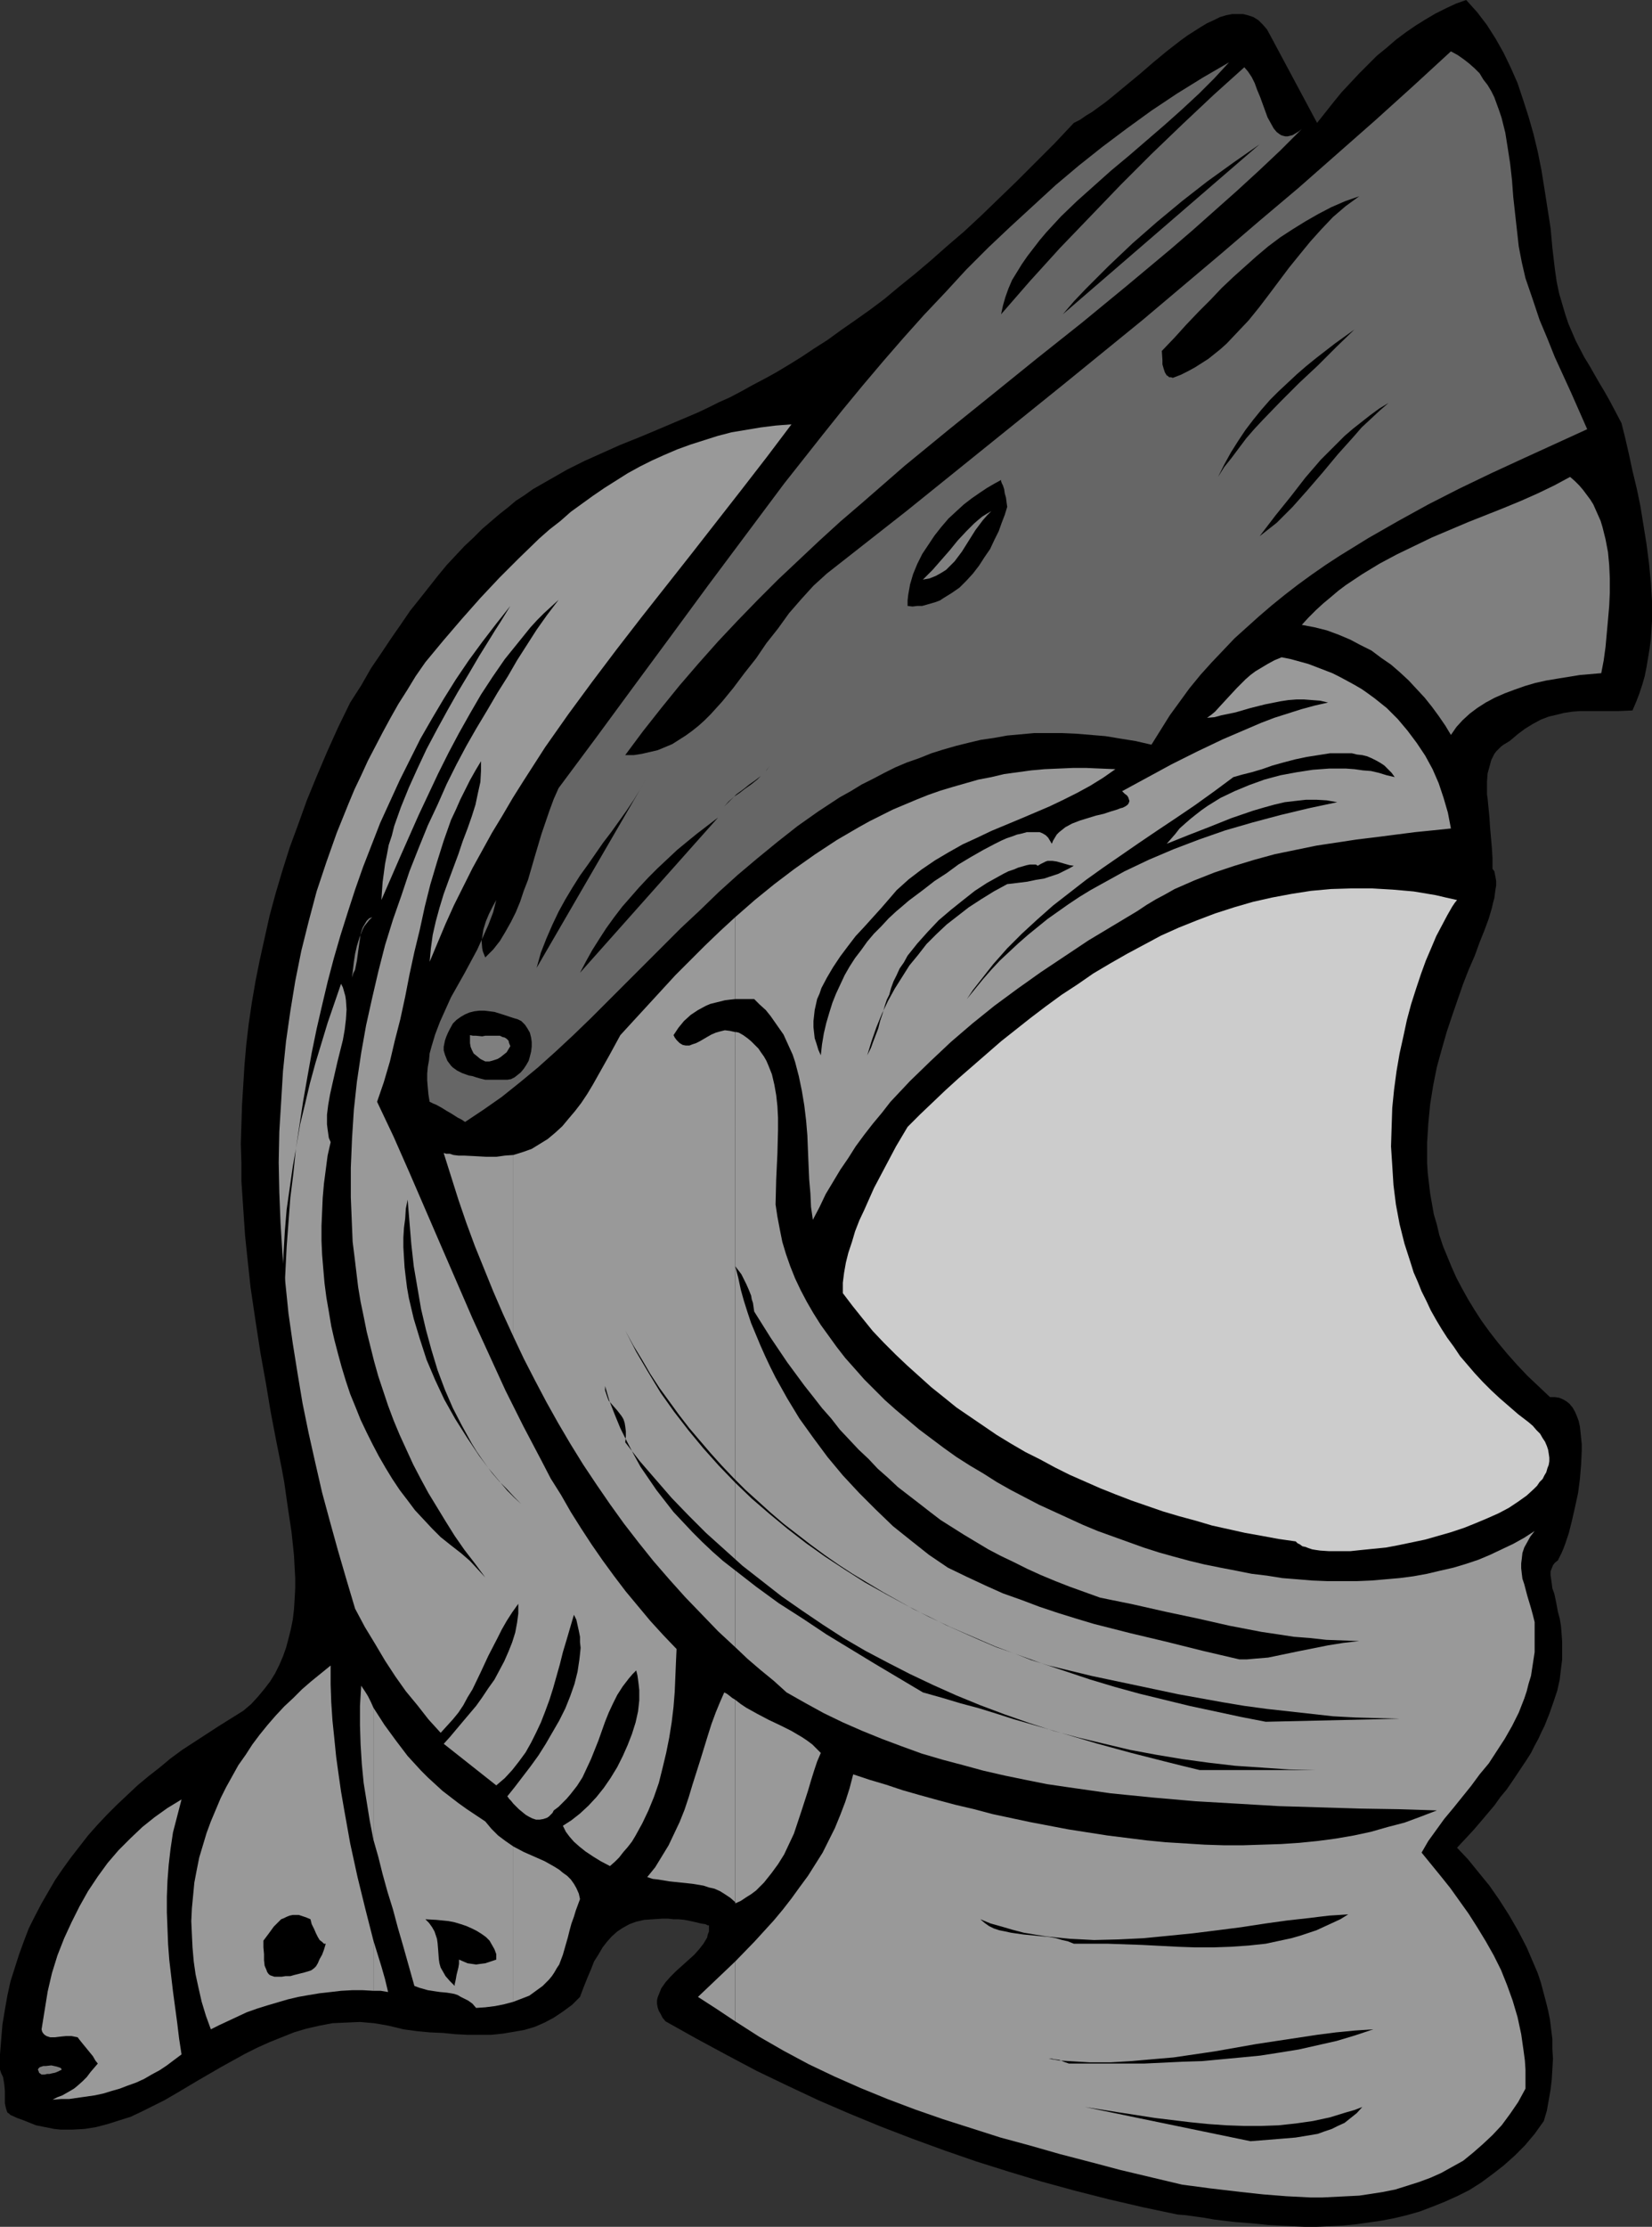 <?xml version="1.0" encoding="UTF-8" standalone="no"?>
<svg
   version="1.0"
   width="115.557mm"
   height="155.711mm"
   id="svg45"
   sodipodi:docname="Helmet 74.wmf"
   xmlns:inkscape="http://www.inkscape.org/namespaces/inkscape"
   xmlns:sodipodi="http://sodipodi.sourceforge.net/DTD/sodipodi-0.dtd"
   xmlns="http://www.w3.org/2000/svg"
   xmlns:svg="http://www.w3.org/2000/svg">
  <rect width="100%" height="100%" fill="#333333" stroke="none"/>
  <sodipodi:namedview
     id="namedview45"
     pagecolor="#ffffff"
     bordercolor="#000000"
     borderopacity="0.25"
     inkscape:showpageshadow="2"
     inkscape:pageopacity="0.0"
     inkscape:pagecheckerboard="0"
     inkscape:deskcolor="#d1d1d1"
     inkscape:document-units="mm" />
  <defs
     id="defs1">
    <pattern
       id="WMFhbasepattern"
       patternUnits="userSpaceOnUse"
       width="6"
       height="6"
       x="0"
       y="0" />
  </defs>
  <path
     style="fill:#000000;fill-opacity:1;fill-rule:evenodd;stroke:none"
     d="m 311.364,585.283 2.101,0.162 2.262,0.323 2.424,0.323 2.747,0.485 2.585,0.323 2.747,0.323 5.978,0.485 3.07,0.323 3.07,0.162 6.463,0.323 h 3.393 l 3.393,-0.162 3.393,-0.162 3.393,-0.323 3.393,-0.485 3.393,-0.485 3.393,-0.646 3.393,-0.808 3.393,-0.97 3.393,-1.293 3.232,-1.293 3.232,-1.454 3.232,-1.616 3.07,-1.939 3.07,-2.262 2.908,-2.262 2.908,-2.585 2.747,-2.747 2.585,-3.07 2.424,-3.393 0.808,-2.747 0.485,-2.747 0.485,-2.747 0.323,-2.747 0.162,-2.747 0.162,-2.747 -0.162,-2.585 v -2.585 l -0.323,-2.585 -0.323,-2.585 -0.485,-2.424 -0.646,-2.585 -0.646,-2.424 -0.646,-2.424 -0.808,-2.424 -0.969,-2.262 -1.939,-4.525 -2.262,-4.363 -2.424,-4.201 -2.585,-4.04 -2.585,-3.717 -2.908,-3.555 -2.747,-3.393 -2.908,-3.07 2.262,-2.424 2.101,-2.262 1.939,-2.262 1.777,-2.101 1.777,-2.101 1.616,-2.262 1.616,-1.939 1.454,-2.101 1.293,-1.939 1.293,-1.939 1.293,-1.939 1.131,-1.778 0.969,-1.939 0.969,-1.778 0.808,-1.778 0.808,-1.616 1.293,-3.232 1.131,-3.232 0.969,-2.909 0.646,-2.909 0.323,-2.747 0.323,-2.585 v -2.424 -2.262 l -0.162,-2.262 -0.162,-1.939 -0.323,-1.939 -0.485,-1.778 -0.323,-1.778 -0.323,-1.616 -0.323,-1.454 -0.485,-1.293 -0.162,-1.293 -0.162,-1.131 -0.162,-1.131 v -0.97 l 0.323,-0.808 0.323,-0.808 0.485,-0.646 0.808,-0.646 0.485,-0.97 0.485,-0.97 0.485,-1.131 0.485,-1.293 0.485,-1.454 0.485,-1.454 0.808,-3.232 0.808,-3.555 0.808,-3.717 0.485,-3.717 0.323,-3.878 0.162,-3.555 v -1.778 l -0.162,-1.616 -0.162,-1.616 -0.162,-1.454 -0.323,-1.454 -0.485,-1.293 -0.485,-1.131 -0.646,-1.131 -0.808,-0.97 -0.808,-0.646 -0.808,-0.485 -1.131,-0.485 -1.131,-0.162 h -1.293 l -3.07,-2.909 -2.908,-2.747 -2.747,-2.909 -2.585,-2.909 -2.424,-2.909 -2.262,-2.909 -2.101,-2.909 -1.777,-2.747 -1.777,-2.909 -1.616,-2.909 -1.454,-2.747 -1.293,-2.909 -1.131,-2.747 -1.131,-2.747 -0.969,-2.909 -0.646,-2.747 -0.808,-2.747 -0.485,-2.747 -0.485,-2.747 -0.323,-2.747 -0.323,-2.747 -0.162,-2.585 v -2.747 -2.585 l 0.162,-2.585 0.162,-2.585 0.485,-5.009 0.808,-5.009 0.969,-4.848 1.293,-4.686 1.293,-4.525 1.454,-4.363 1.454,-4.201 1.454,-4.201 1.454,-3.717 1.616,-3.717 1.293,-3.555 1.293,-3.232 1.131,-3.07 0.808,-2.747 0.323,-1.454 0.323,-1.131 0.162,-1.293 0.162,-1.131 0.162,-0.97 v -1.131 l -0.162,-0.97 -0.162,-0.808 -0.162,-0.808 -0.485,-0.646 v -2.747 l -0.162,-2.747 -0.485,-5.494 -0.162,-2.585 -0.485,-5.009 -0.162,-1.131 v -3.393 l 0.162,-2.101 0.485,-1.778 0.485,-1.778 0.808,-1.616 0.485,-0.646 0.646,-0.646 0.646,-0.646 0.646,-0.485 0.808,-0.485 0.808,-0.485 2.101,-1.778 1.939,-1.454 2.101,-1.293 2.101,-1.131 2.101,-0.808 2.101,-0.485 1.939,-0.485 2.101,-0.323 2.101,-0.162 h 2.101 8.079 l 3.716,-0.162 0.969,-2.262 0.808,-2.101 0.808,-2.424 0.646,-2.262 0.485,-2.424 0.808,-4.848 0.323,-2.424 0.162,-2.424 0.162,-2.585 v -5.009 l -0.323,-5.171 -0.485,-5.009 -0.646,-5.009 -0.808,-5.009 -0.808,-5.009 -0.969,-4.686 -1.131,-4.686 -0.969,-4.525 -0.969,-4.201 -0.969,-3.878 -1.616,-3.07 -1.454,-2.747 -1.454,-2.585 -1.454,-2.424 -1.293,-2.262 -1.293,-2.262 -1.293,-2.101 -2.262,-4.363 -0.969,-2.262 -0.969,-2.262 -0.808,-2.424 -0.808,-2.747 -0.808,-2.747 -0.646,-3.07 -0.485,-3.393 -0.646,-5.494 -0.485,-5.333 -0.808,-5.171 -0.808,-5.171 -0.808,-5.009 -0.969,-4.848 -1.131,-4.686 -1.293,-4.525 -1.454,-4.525 -1.454,-4.363 -1.777,-4.04 L 397.486,13.897 395.385,10.18 393.123,6.625 390.538,3.232 387.629,0 l -2.747,0.97 -2.747,1.293 -2.585,1.293 -2.747,1.616 -2.585,1.616 -2.585,1.778 -2.585,1.939 -2.424,2.101 -2.585,2.101 -2.262,2.262 -2.424,2.424 -2.262,2.424 -2.424,2.585 -2.101,2.585 -4.363,5.494 -12.28,-22.946 -0.969,-1.778 -1.131,-1.293 -1.131,-1.131 -1.293,-0.808 -1.454,-0.485 -1.293,-0.323 h -1.454 -1.454 l -1.616,0.323 -1.616,0.485 -1.616,0.808 -1.777,0.808 -1.616,0.97 -1.777,1.131 -1.777,1.131 -1.777,1.293 -3.555,2.747 -3.716,3.07 -3.555,3.07 -3.716,3.07 -3.716,3.07 -1.616,1.293 -1.777,1.293 -1.777,1.293 -1.616,0.97 -1.616,1.131 -1.616,0.808 -5.171,5.494 -5.009,5.009 -5.009,5.009 -4.686,4.525 -4.686,4.525 -4.524,4.201 -4.524,3.878 -4.201,3.717 -4.201,3.555 -4.201,3.393 -3.878,3.232 -3.878,2.909 -3.878,2.747 -3.716,2.585 -3.555,2.585 -3.555,2.262 -3.393,2.262 -3.393,2.101 -3.232,1.939 -3.232,1.777 -3.07,1.616 -2.908,1.616 -3.07,1.616 -2.908,1.293 -2.908,1.454 -2.747,1.293 -5.332,2.262 -5.332,2.262 -5.009,2.101 -4.847,1.939 -4.686,2.101 -4.686,2.101 -4.524,2.262 -4.524,2.585 -4.524,2.585 -2.262,1.616 -2.262,1.454 -2.101,1.778 -2.262,1.778 -2.262,1.939 -2.262,1.939 -2.262,2.262 -2.424,2.262 -2.262,2.424 -2.424,2.585 -2.262,2.747 -2.424,3.07 -2.424,3.07 -2.585,3.232 -2.424,3.555 -2.585,3.717 -2.585,3.878 -2.747,4.04 -2.585,4.525 -2.908,4.525 -3.232,6.625 -2.908,6.464 -2.747,6.464 -2.585,6.302 -2.262,6.302 -2.262,6.14 -1.939,6.14 -1.777,5.979 -1.616,5.979 -1.293,5.817 -1.293,5.817 -1.131,5.656 -0.969,5.656 -0.808,5.494 -0.646,5.494 -0.485,5.494 -0.323,5.332 -0.323,5.171 -0.162,5.171 -0.162,5.171 0.162,5.009 v 4.848 l 0.323,4.848 0.323,4.848 0.323,4.686 0.485,4.686 0.485,4.525 0.485,4.525 0.646,4.363 0.646,4.363 1.293,8.403 1.454,8.08 1.293,7.756 1.454,7.595 1.454,7.272 0.646,3.555 0.485,3.393 0.485,3.393 0.485,3.232 0.485,3.232 0.323,3.07 0.323,3.07 0.162,3.07 0.162,2.909 v 2.747 l -0.162,2.909 -0.162,2.585 -0.323,2.747 -0.485,2.424 -0.646,2.585 -0.646,2.424 -0.808,2.262 -0.969,2.262 -1.131,2.262 -1.293,2.101 -1.616,2.101 -1.616,1.939 -1.777,1.939 -2.101,1.778 -6.463,4.04 -6.463,4.201 -3.232,2.101 -3.07,2.262 -2.908,2.424 -2.908,2.262 -2.908,2.424 -2.747,2.585 -2.747,2.585 -2.585,2.585 -2.585,2.747 -2.424,2.747 -2.262,2.909 -2.262,2.909 -2.101,2.909 -2.101,3.07 -1.777,3.07 -1.777,3.07 -1.777,3.393 -1.616,3.232 -1.293,3.393 -1.293,3.555 -1.131,3.555 -1.131,3.555 -0.808,3.717 L 1.293,531.15 0.646,535.028 0.323,538.906 0,542.946 v 4.04 l 0.323,0.97 0.485,0.97 0.323,1.939 0.162,1.778 v 3.232 l 0.162,0.808 0.162,0.646 0.162,0.485 0.162,0.485 0.485,0.323 0.323,0.323 1.777,0.808 1.777,0.646 1.616,0.646 1.616,0.646 1.616,0.323 1.616,0.323 1.616,0.323 1.616,0.162 h 3.232 l 3.07,-0.162 3.07,-0.485 3.07,-0.808 3.07,-0.97 3.07,-0.97 3.07,-1.454 2.908,-1.454 2.908,-1.454 3.07,-1.778 5.978,-3.555 6.14,-3.555 6.14,-3.393 3.232,-1.616 3.232,-1.454 3.232,-1.293 3.232,-1.293 3.232,-0.97 3.555,-0.808 3.393,-0.646 3.555,-0.162 3.716,-0.162 1.777,0.162 1.939,0.162 1.939,0.323 1.777,0.323 2.101,0.485 1.939,0.485 3.555,0.485 3.393,0.323 3.555,0.162 3.232,0.323 3.232,0.162 h 3.232 3.07 l 3.07,-0.323 2.908,-0.485 2.747,-0.485 2.747,-0.808 2.585,-1.131 2.424,-1.293 2.424,-1.616 2.424,-1.778 1.131,-1.131 0.969,-0.97 0.969,-2.585 0.969,-2.424 0.969,-2.262 0.808,-2.101 1.131,-1.778 1.131,-1.939 1.131,-1.454 1.293,-1.454 1.454,-1.293 1.454,-0.97 1.777,-0.97 1.777,-0.646 2.101,-0.485 2.424,-0.162 2.424,-0.162 h 1.454 l 1.454,0.162 h 1.293 l 1.616,0.162 1.616,0.323 1.454,0.323 1.293,0.323 1.131,0.162 0.323,0.162 0.323,0.162 h 0.323 v 0 0.808 0.808 l -0.323,0.808 -0.162,0.808 -0.485,0.808 -0.485,0.808 -1.131,1.454 -1.293,1.454 -3.232,2.909 -1.616,1.454 -1.454,1.454 -1.293,1.454 -1.131,1.616 -0.323,0.808 -0.323,0.808 -0.323,0.808 -0.162,0.808 v 0.808 l 0.162,0.97 0.323,0.97 0.485,0.808 0.485,0.97 0.808,0.97 8.079,4.525 8.079,4.363 7.917,4.201 8.079,3.878 8.241,3.878 8.241,3.555 8.241,3.393 8.402,3.232 8.402,3.07 8.402,2.909 8.725,2.747 8.564,2.585 8.887,2.424 8.887,2.262 9.048,2.101 z"
     id="path1" />
  <path
     style="fill:#7f7f7f;fill-opacity:1;fill-rule:evenodd;stroke:none"
     d="m 10.987,548.279 h 0.808 l 0.646,-0.162 h 0.646 l 0.646,-0.162 0.808,-0.162 0.808,-0.323 0.969,-0.485 -0.162,-0.323 -0.162,-0.162 -0.485,-0.162 -0.485,-0.162 -1.454,-0.323 -1.454,0.162 h -0.646 l -0.485,0.162 -0.485,0.162 -0.323,0.323 -0.162,0.323 0.162,0.323 0.162,0.485 z"
     id="path2" />
  <path
     style="fill:#999999;fill-opacity:1;fill-rule:evenodd;stroke:none"
     d="m 161.256,493.176 1.293,-1.131 1.131,-1.131 1.131,-1.454 1.131,-1.293 1.131,-1.454 0.969,-1.616 1.777,-3.232 1.616,-3.393 1.454,-3.555 1.293,-3.717 0.969,-3.878 0.969,-4.04 0.808,-4.04 0.646,-4.04 0.485,-4.04 0.323,-4.04 0.162,-3.878 0.162,-3.878 0.162,-3.555 -3.555,-3.717 -3.393,-3.717 -3.232,-3.878 -3.232,-3.878 -3.07,-4.04 -3.07,-4.201 -2.908,-4.201 -2.747,-4.201 -2.747,-4.363 -2.585,-4.525 -2.747,-4.363 -2.424,-4.686 -4.847,-9.211 -4.686,-9.372 -4.363,-9.534 -4.363,-9.534 -8.402,-19.391 -8.241,-19.068 -4.201,-9.534 -4.363,-9.211 1.777,-5.171 1.616,-5.494 1.293,-5.494 1.454,-5.656 1.293,-5.979 1.131,-5.817 1.293,-5.979 1.454,-5.979 1.293,-5.979 1.454,-5.817 1.777,-5.979 1.777,-5.656 1.939,-5.494 1.293,-2.747 1.131,-2.585 1.293,-2.585 1.293,-2.585 1.454,-2.585 1.454,-2.424 v 1.293 1.293 l -0.162,2.909 -0.646,2.909 -0.646,3.07 -0.969,3.07 -1.131,3.232 -1.293,3.393 -1.131,3.393 -2.585,6.948 -1.293,3.555 -1.131,3.717 -0.969,3.555 -0.808,3.555 -0.485,3.555 -0.323,3.555 2.101,-5.009 2.101,-5.009 2.262,-5.009 2.424,-4.848 2.424,-4.848 2.585,-4.686 2.585,-4.686 2.747,-4.525 2.747,-4.686 2.747,-4.363 5.817,-9.049 6.14,-8.726 6.302,-8.564 6.463,-8.564 6.625,-8.564 13.25,-16.805 13.25,-16.967 6.625,-8.564 6.463,-8.564 -4.201,0.323 -3.878,0.485 -3.878,0.646 -3.878,0.646 -3.716,0.97 -3.555,1.131 -3.555,1.131 -3.555,1.293 -3.393,1.454 -3.232,1.454 -3.232,1.616 -3.232,1.778 -3.07,1.939 -3.07,1.939 -3.07,2.101 -2.908,2.101 -2.908,2.101 -2.747,2.424 -2.908,2.262 -2.747,2.424 -5.332,5.171 -5.171,5.171 -5.009,5.332 -5.009,5.656 -4.847,5.656 -4.686,5.656 -2.585,3.717 -2.262,3.717 -2.262,3.555 -2.101,3.717 -2.101,3.878 -1.939,3.717 -1.939,3.717 -1.777,3.878 -1.777,3.717 -1.616,3.878 -3.07,7.595 -2.747,7.756 -2.585,7.756 -2.101,7.918 -1.939,7.756 -1.616,8.08 -1.293,7.918 -1.131,7.918 -0.808,7.918 -0.485,8.08 -0.485,7.918 -0.162,8.08 0.162,7.918 0.323,8.08 0.485,7.918 0.808,8.08 0.808,7.918 1.131,7.918 1.293,8.08 1.293,7.756 1.616,7.918 1.777,7.918 1.777,7.756 2.101,7.756 2.101,7.595 2.262,7.756 2.262,7.595 2.585,4.848 2.747,4.525 2.585,4.363 2.747,4.201 2.747,3.878 3.07,3.717 2.908,3.717 3.232,3.555 1.616,-1.778 1.616,-1.778 1.454,-1.778 1.293,-1.939 1.131,-2.101 1.293,-2.101 2.101,-4.363 2.101,-4.525 2.424,-4.686 1.131,-2.262 1.293,-2.262 1.454,-2.262 1.616,-2.262 v 2.585 l -0.323,2.424 -0.485,2.585 -0.808,2.585 -0.969,2.424 -1.131,2.585 -1.293,2.424 -1.293,2.424 -1.616,2.262 -1.616,2.424 -1.616,2.262 -1.777,2.101 -1.777,2.101 -3.393,4.04 -1.616,1.778 13.896,10.988 2.262,-1.939 1.939,-2.101 1.777,-2.262 1.777,-2.424 1.454,-2.585 1.293,-2.585 1.293,-2.747 1.131,-2.909 1.131,-3.07 0.969,-3.07 1.777,-6.302 0.808,-3.232 0.969,-3.232 1.939,-6.625 0.646,1.293 0.323,1.454 0.323,1.454 0.323,1.616 v 1.454 l 0.162,1.454 -0.162,1.616 -0.162,1.454 -0.485,3.232 -0.808,3.232 -1.131,3.232 -1.293,3.232 -1.616,3.232 -1.777,3.07 -1.777,3.07 -1.939,3.07 -2.101,2.909 -2.101,2.747 -2.101,2.747 -1.939,2.424 0.162,0.162 0.323,0.485 0.485,0.485 0.646,0.808 0.646,0.646 0.808,0.808 1.777,1.454 0.808,0.485 0.969,0.485 0.969,0.323 h 0.969 l 0.969,-0.162 0.969,-0.323 0.485,-0.323 0.969,-0.97 0.323,-0.646 1.293,-0.97 1.131,-1.131 0.969,-0.97 0.969,-1.131 1.777,-2.262 1.454,-2.262 1.131,-2.424 1.131,-2.424 1.939,-4.848 1.777,-5.009 0.969,-2.424 1.131,-2.424 1.131,-2.262 1.454,-2.262 1.616,-2.101 0.969,-1.131 0.969,-0.97 0.323,1.293 0.162,1.131 0.162,1.293 0.162,1.454 v 1.293 1.454 l -0.323,2.909 -0.646,2.909 -0.969,3.07 -1.131,2.909 -1.293,2.909 -1.454,2.909 -1.777,2.909 -1.777,2.585 -1.939,2.424 -2.101,2.262 -2.262,2.101 -2.262,1.778 -2.262,1.454 0.808,1.616 0.969,1.293 1.131,1.293 1.454,1.293 1.616,1.293 1.939,1.293 2.101,1.293 z"
     id="path3" />
  <path
     style="fill:#7f7f7f;fill-opacity:1;fill-rule:evenodd;stroke:none"
     d="m 383.59,194.233 1.454,-2.101 1.616,-1.778 1.939,-1.778 1.939,-1.454 2.262,-1.454 2.424,-1.293 2.585,-1.131 2.585,-0.97 2.747,-0.97 2.747,-0.808 2.908,-0.646 2.908,-0.485 5.978,-0.97 5.655,-0.485 0.646,-3.393 0.485,-3.555 0.323,-3.555 0.323,-3.555 0.323,-3.717 0.162,-3.555 v -3.717 l -0.162,-3.555 -0.323,-3.393 -0.646,-3.393 -0.808,-3.232 -0.485,-1.616 -0.646,-1.454 -0.646,-1.454 -0.646,-1.454 -0.808,-1.293 -0.969,-1.293 -0.969,-1.293 -0.969,-1.131 -1.131,-1.131 -1.293,-1.131 -4.201,2.262 -4.363,2.101 -4.363,1.939 -4.686,1.939 -9.372,3.717 -9.533,4.04 -4.686,2.262 -4.686,2.262 -4.524,2.424 -4.524,2.747 -4.363,2.909 -1.939,1.454 -2.101,1.778 -1.939,1.616 -1.939,1.778 -1.939,1.939 -1.777,1.939 3.393,0.646 3.232,0.808 3.07,1.131 3.07,1.293 2.747,1.454 2.908,1.454 2.585,1.939 2.585,1.778 2.424,2.101 2.262,2.101 2.101,2.262 2.101,2.262 1.939,2.424 1.777,2.424 1.777,2.585 z"
     id="path4" />
  <path
     style="fill:#666666;fill-opacity:1;fill-rule:evenodd;stroke:none"
     d="m 122.962,296.52 4.847,-3.232 4.847,-3.393 4.847,-3.878 4.686,-3.878 4.686,-4.201 4.686,-4.363 4.686,-4.525 4.686,-4.686 4.686,-4.686 4.847,-4.848 9.533,-9.534 5.009,-4.686 5.009,-4.848 5.009,-4.525 5.171,-4.363 5.332,-4.363 5.332,-4.201 5.494,-3.878 5.655,-3.717 2.908,-1.616 2.908,-1.778 2.908,-1.454 3.07,-1.616 2.908,-1.454 3.07,-1.293 3.232,-1.131 3.232,-1.293 3.07,-0.97 3.393,-0.97 3.232,-0.808 3.393,-0.808 3.393,-0.485 3.555,-0.646 3.555,-0.323 3.555,-0.323 h 3.716 3.716 l 3.716,0.162 3.878,0.323 3.878,0.323 3.878,0.646 4.039,0.646 4.201,0.97 2.424,-3.878 2.424,-3.878 2.585,-3.555 2.585,-3.555 2.908,-3.555 2.908,-3.232 3.07,-3.232 3.07,-3.232 3.232,-2.909 3.232,-2.909 3.393,-2.909 3.393,-2.747 3.555,-2.747 3.555,-2.585 3.716,-2.585 3.716,-2.424 7.594,-4.686 7.917,-4.525 7.917,-4.363 8.241,-4.201 8.402,-4.04 8.402,-3.878 16.966,-7.756 -4.201,-9.534 -4.363,-9.534 -1.939,-4.848 -2.101,-5.009 -1.777,-5.333 -1.939,-5.656 -0.969,-4.201 -0.808,-4.201 -0.485,-4.363 -0.485,-4.363 -0.485,-4.363 -0.323,-4.363 -0.485,-4.363 -0.646,-4.201 -0.646,-4.04 -0.969,-3.878 -0.646,-1.939 -0.646,-1.778 -0.646,-1.778 -0.808,-1.616 -0.969,-1.616 -1.131,-1.454 -0.969,-1.616 -1.293,-1.293 -1.454,-1.293 -1.454,-1.131 -1.616,-1.131 -1.777,-0.97 -10.018,9.211 -10.018,9.049 -20.197,17.775 -10.341,8.726 -10.18,8.726 -20.682,17.452 -20.844,16.967 -20.844,16.805 -20.844,16.805 -21.005,16.482 -1.777,1.616 -1.777,1.616 -3.232,3.555 -3.232,3.717 -2.908,4.04 -3.07,3.878 -2.747,4.04 -3.07,3.878 -2.908,3.878 -2.908,3.555 -3.07,3.393 -1.616,1.616 -1.616,1.454 -1.616,1.293 -1.777,1.293 -1.777,1.131 -1.777,1.131 -1.939,0.808 -1.939,0.808 -2.101,0.485 -2.101,0.485 -2.101,0.323 h -2.262 l 4.686,-6.302 4.847,-6.14 4.847,-5.979 5.009,-5.817 5.171,-5.817 5.171,-5.494 5.332,-5.494 5.332,-5.333 5.494,-5.171 5.494,-5.171 5.494,-5.009 5.655,-4.848 11.311,-9.857 11.634,-9.534 11.634,-9.372 11.795,-9.534 11.795,-9.372 11.795,-9.695 11.795,-9.857 5.817,-5.009 5.817,-5.171 5.817,-5.171 5.817,-5.333 5.655,-5.333 5.655,-5.656 -0.808,0.646 -0.808,0.485 -0.808,0.485 -0.646,0.162 -0.646,0.162 h -0.646 l -0.646,-0.162 -0.485,-0.162 -0.485,-0.323 -0.646,-0.485 -0.808,-0.97 -0.808,-1.454 -0.808,-1.454 -0.646,-1.778 -0.646,-1.778 -0.646,-1.778 -0.808,-1.939 -0.646,-1.778 -0.808,-1.616 -0.969,-1.454 -0.969,-1.131 -8.079,7.272 -8.241,7.756 -8.241,7.918 -8.079,8.08 -8.079,8.403 -8.079,8.403 -7.917,8.726 -7.594,8.726 0.485,-2.262 0.646,-2.262 0.808,-2.262 0.969,-2.262 1.293,-2.101 1.293,-2.101 1.454,-2.101 1.616,-2.101 1.616,-2.101 1.777,-2.101 1.939,-2.101 1.939,-2.101 4.201,-4.04 4.524,-4.04 4.524,-4.04 4.847,-4.04 9.372,-8.08 4.524,-4.04 4.524,-4.201 4.039,-4.04 1.939,-2.101 1.939,-2.101 -6.948,4.04 -6.786,4.201 -6.786,4.525 -6.463,4.686 -6.463,4.848 -6.302,5.009 -6.14,5.171 -5.978,5.494 -5.978,5.494 -5.817,5.494 -5.817,5.817 -5.494,5.979 -5.655,5.979 -5.494,6.14 -5.332,6.14 -5.332,6.302 -5.332,6.464 -5.171,6.464 -10.341,13.089 -10.018,13.412 -10.018,13.412 -9.856,13.412 -10.018,13.574 -9.856,13.412 -9.856,13.25 -1.293,2.909 -1.131,3.07 -2.101,6.14 -1.777,5.979 -1.777,6.14 -1.131,2.909 -0.969,2.909 -1.131,2.747 -1.293,2.585 -1.454,2.585 -1.454,2.424 -1.777,2.262 -2.101,2.101 -0.323,-0.808 -0.323,-0.808 -0.162,-0.808 -0.162,-1.939 0.162,-0.97 0.323,-2.101 0.646,-2.101 0.808,-1.939 0.969,-1.939 0.969,-1.778 -0.808,3.232 -1.293,3.393 -1.454,3.232 -1.454,3.232 -3.393,6.302 -3.555,6.302 -1.454,3.232 -1.454,3.232 -1.293,3.393 -0.969,3.232 -0.485,1.778 -0.162,1.778 -0.323,1.778 -0.162,1.778 v 1.778 l 0.162,1.939 0.162,1.778 0.323,1.939 0.969,0.485 0.808,0.323 1.454,0.808 1.293,0.808 1.131,0.646 1.777,1.131 0.969,0.485 z"
     id="path5" />
  <path
     style="fill:#999999;fill-opacity:1;fill-rule:evenodd;stroke:none"
     d="m 405.726,436.619 v -7.433 -0.485 l -0.485,-1.939 -0.485,-1.778 -0.485,-1.616 -0.485,-1.616 -0.808,-3.07 -0.485,-1.454 -0.162,-1.293 -0.162,-1.454 v -1.293 l 0.162,-1.293 0.162,-1.454 0.485,-1.454 0.808,-1.454 0.808,-1.454 1.131,-1.454 -2.747,1.778 -2.908,1.616 -3.07,1.454 -3.07,1.454 -3.07,1.293 -3.393,1.131 -3.232,0.97 -3.555,0.808 -3.393,0.808 -3.555,0.646 -3.716,0.485 -3.716,0.323 -3.716,0.323 -3.878,0.162 h -3.878 -3.878 l -4.039,-0.162 -3.878,-0.323 -4.039,-0.323 -4.039,-0.646 -4.039,-0.485 -4.039,-0.808 -4.201,-0.808 -4.039,-0.808 -4.039,-0.97 -4.201,-1.131 -4.039,-1.131 -4.039,-1.293 -4.039,-1.454 -4.039,-1.454 -4.039,-1.454 -3.878,-1.616 -3.878,-1.778 -3.878,-1.778 -3.878,-1.778 -3.716,-1.939 -3.716,-1.939 -3.716,-2.101 -3.555,-2.262 -3.555,-2.101 -3.555,-2.262 -3.393,-2.424 -3.232,-2.424 -3.232,-2.424 -3.07,-2.585 -3.07,-2.585 -2.908,-2.585 -2.747,-2.747 -2.747,-2.747 -2.424,-2.747 -2.585,-2.909 -2.262,-2.909 -2.101,-2.909 -2.101,-2.909 -1.939,-3.07 -1.777,-3.07 -1.616,-3.07 -1.454,-3.07 -1.293,-3.232 -1.131,-3.232 -0.969,-3.232 -0.646,-3.232 -0.646,-3.393 -0.485,-3.232 0.162,-6.625 0.323,-6.787 0.162,-6.302 v -3.232 l -0.162,-3.07 -0.323,-2.909 -0.485,-2.747 -0.646,-2.747 -0.969,-2.424 -0.485,-1.131 -0.646,-1.131 -0.808,-1.131 -0.646,-0.97 -0.969,-0.97 -0.969,-0.97 -0.969,-0.808 -1.131,-0.808 -1.131,-0.646 -0.646,-0.162 h -0.323 v 162.561 l 3.232,3.07 3.393,2.909 3.555,2.909 3.393,3.07 4.847,2.747 5.009,2.747 5.009,2.424 5.171,2.262 5.171,2.101 5.171,1.939 5.332,1.939 5.494,1.616 5.494,1.454 5.332,1.454 5.655,1.293 5.494,1.131 5.655,1.131 5.494,0.808 5.655,0.808 5.655,0.808 11.311,1.131 11.149,0.97 11.149,0.646 10.987,0.646 10.826,0.323 5.332,0.162 5.332,0.162 10.18,0.162 5.171,0.162 4.847,0.162 -4.201,1.616 -4.363,1.616 -4.363,1.131 -4.524,1.293 -4.524,0.97 -4.686,0.808 -4.847,0.646 -4.847,0.485 -4.847,0.323 -5.009,0.162 -5.009,0.162 h -5.171 l -5.009,-0.162 -5.171,-0.323 -5.171,-0.323 -5.009,-0.485 -5.171,-0.646 -5.171,-0.646 -5.171,-0.808 -5.171,-0.808 -10.18,-1.939 -9.856,-2.101 -4.847,-1.293 -4.847,-1.131 -4.847,-1.293 -4.686,-1.293 -4.524,-1.293 -4.363,-1.454 -4.363,-1.293 -4.363,-1.454 -0.969,3.717 -1.131,3.555 -1.293,3.393 -1.454,3.555 -1.616,3.232 -1.616,3.232 -1.939,3.07 -1.939,3.07 -2.262,3.07 -2.101,2.909 -2.262,2.909 -2.424,2.909 -5.009,5.494 -5.171,5.333 v 15.836 l 6.302,4.04 6.463,3.717 6.625,3.555 6.786,3.232 6.948,3.07 7.109,2.909 7.271,2.747 7.433,2.585 7.594,2.424 7.594,2.424 7.756,2.101 7.917,2.262 8.079,2.101 7.917,2.101 16.32,3.878 2.424,0.323 2.424,0.323 2.424,0.323 2.747,0.323 2.747,0.323 2.747,0.323 5.978,0.646 6.14,0.485 6.302,0.323 h 3.232 l 3.232,-0.162 3.232,-0.162 3.232,-0.162 3.232,-0.485 3.07,-0.485 3.232,-0.646 3.07,-0.97 3.07,-0.97 3.07,-1.131 2.908,-1.293 2.908,-1.616 2.908,-1.616 2.585,-2.101 2.585,-2.262 2.585,-2.424 2.424,-2.585 2.262,-3.07 2.101,-3.07 0.969,-1.778 0.969,-1.778 v -2.585 -2.424 l -0.162,-2.424 -0.323,-2.424 -0.323,-2.262 -0.323,-2.262 -0.485,-2.262 -0.485,-2.262 -1.293,-4.363 -1.454,-4.04 -1.616,-4.04 -1.939,-3.878 -2.101,-3.717 -2.262,-3.717 -2.262,-3.555 -2.424,-3.393 -2.424,-3.393 -2.585,-3.232 -5.009,-6.14 1.777,-3.07 2.101,-2.909 2.101,-2.909 2.424,-2.909 4.686,-5.817 2.262,-3.07 2.424,-2.909 2.101,-3.232 2.101,-3.232 1.939,-3.393 1.777,-3.555 1.454,-3.717 0.646,-1.939 0.485,-1.939 0.646,-2.101 0.323,-2.101 0.323,-2.101 z"
     id="path6" />
  <path
     style="fill:#999999;fill-opacity:1;fill-rule:evenodd;stroke:none"
     d="m 194.38,449.223 v 53.487 0.323 l 1.454,-0.646 1.454,-0.97 1.293,-0.808 1.293,-0.97 0.969,-0.97 1.131,-1.131 1.939,-2.424 1.777,-2.424 1.616,-2.585 1.293,-2.747 1.293,-2.747 0.969,-2.909 0.969,-2.909 1.777,-5.494 0.808,-2.747 0.808,-2.585 0.808,-2.424 0.969,-2.262 -1.131,-1.131 -1.131,-1.131 -1.293,-0.97 -1.454,-0.97 -2.747,-1.616 -2.908,-1.454 -3.07,-1.454 -3.07,-1.616 -2.908,-1.616 -1.454,-0.97 z"
     id="path7" />
  <path
     style="fill:#999999;fill-opacity:1;fill-rule:evenodd;stroke:none"
     d="m 194.38,242.387 v 21.653 h 5.009 l 1.454,1.454 1.616,1.454 1.293,1.616 1.131,1.616 1.131,1.616 1.131,1.616 0.808,1.778 0.808,1.778 0.808,1.778 0.646,1.939 0.969,3.717 0.808,3.878 0.646,3.878 0.485,4.04 0.323,3.878 0.162,4.04 0.162,3.878 0.162,3.717 0.323,3.717 0.162,3.555 0.485,3.393 1.777,-3.393 1.616,-3.393 1.939,-3.232 1.939,-3.232 2.101,-3.07 1.939,-3.07 2.262,-3.07 2.262,-2.909 2.424,-2.909 2.262,-2.909 2.585,-2.747 2.585,-2.747 5.332,-5.171 5.494,-5.171 5.655,-4.848 5.817,-4.686 6.14,-4.525 6.14,-4.363 6.302,-4.201 6.302,-4.201 6.463,-3.878 6.463,-3.878 2.424,-1.616 2.424,-1.454 2.424,-1.293 2.585,-1.454 5.171,-2.262 5.332,-2.101 5.332,-1.778 5.332,-1.616 5.332,-1.454 5.494,-1.131 5.494,-1.131 5.332,-0.808 5.332,-0.808 5.332,-0.646 5.009,-0.646 5.009,-0.646 4.847,-0.485 4.686,-0.485 -0.808,-4.201 -1.131,-3.878 -1.293,-3.878 -1.616,-3.717 -1.939,-3.555 -2.262,-3.393 -2.424,-3.232 -2.585,-3.07 -2.908,-2.909 -1.616,-1.293 -1.616,-1.293 -1.777,-1.293 -1.616,-1.131 -1.939,-1.131 -1.777,-0.97 -2.101,-1.131 -1.939,-0.97 -2.101,-0.808 -2.101,-0.808 -2.101,-0.808 -4.686,-1.293 -2.424,-0.485 -1.939,0.808 -1.777,0.97 -1.616,0.97 -1.616,0.97 -1.293,0.97 -1.293,1.131 -2.262,2.262 -2.101,2.262 -1.939,2.101 -1.777,1.939 -0.969,0.808 -1.131,0.808 1.939,-0.162 1.777,-0.485 3.878,-0.808 3.878,-1.131 3.878,-0.97 4.039,-0.808 2.101,-0.323 2.101,-0.162 h 2.101 l 2.101,0.162 2.101,0.162 2.101,0.485 -3.555,0.808 -3.555,0.97 -3.555,1.131 -3.555,1.131 -3.393,1.293 -3.393,1.454 -6.786,2.909 -6.786,3.232 -6.786,3.393 -13.088,7.11 0.646,0.646 0.646,0.485 0.323,0.485 0.162,0.485 0.162,0.485 -0.162,0.485 -0.162,0.323 -0.323,0.323 -0.485,0.323 -0.646,0.323 -0.646,0.162 -0.808,0.323 -1.616,0.485 -1.939,0.646 -2.101,0.485 -2.101,0.646 -2.101,0.646 -2.101,0.808 -1.777,0.97 -0.808,0.646 -0.808,0.646 -0.646,0.646 -0.485,0.808 -0.485,0.808 -0.323,0.808 -0.485,-0.808 -0.485,-0.808 -0.646,-0.646 -0.808,-0.485 -0.808,-0.323 h -1.131 -0.969 -1.293 l -1.131,0.323 -1.454,0.323 -1.293,0.485 -1.454,0.485 -1.454,0.646 -1.616,0.808 -3.07,1.616 -3.393,1.939 -3.232,1.939 -3.07,2.262 -3.232,2.101 -2.908,2.262 -2.585,1.939 -1.293,0.97 -1.131,0.97 -1.131,0.97 -0.969,0.808 -2.101,1.939 -1.939,2.101 -1.939,1.939 -1.777,2.101 -1.616,2.262 -1.616,2.101 -1.454,2.262 -1.293,2.262 -1.131,2.424 -1.131,2.424 -0.969,2.424 -0.808,2.585 -0.808,2.747 -0.646,2.747 -0.485,2.909 -0.323,2.909 -0.646,-1.454 -0.485,-1.616 -0.485,-1.454 -0.162,-1.454 -0.162,-1.454 v -1.616 l 0.162,-1.454 0.162,-1.454 0.323,-1.454 0.323,-1.454 0.646,-1.454 0.485,-1.454 1.454,-2.747 1.616,-2.747 1.939,-2.909 1.939,-2.585 2.101,-2.747 2.262,-2.424 4.524,-5.009 2.101,-2.424 1.939,-2.262 1.616,-1.454 1.616,-1.454 3.393,-2.585 3.555,-2.424 3.555,-2.101 3.716,-2.101 3.878,-1.778 3.716,-1.778 7.756,-3.232 7.594,-3.232 3.716,-1.778 3.555,-1.778 3.555,-1.939 3.393,-2.101 3.232,-2.262 -3.878,-0.162 -3.716,-0.162 h -3.716 l -3.716,0.162 -3.716,0.162 -3.555,0.323 -3.555,0.485 -3.555,0.485 -3.393,0.808 -3.393,0.646 -3.393,0.97 -3.393,0.97 -3.232,0.97 -3.232,1.131 -3.232,1.293 -6.14,2.585 -6.14,3.07 -2.908,1.616 -5.817,3.393 -5.655,3.717 -5.494,3.878 -5.332,4.04 -5.171,4.201 z"
     id="path8" />
  <path
     style="fill:#999999;fill-opacity:1;fill-rule:evenodd;stroke:none"
     d="m 194.38,264.04 v -21.653 l -4.039,3.717 -4.039,3.878 -3.878,3.878 -3.878,3.878 -7.271,7.918 -3.716,4.04 -3.555,3.878 -2.908,5.333 -2.908,5.171 -1.454,2.585 -1.454,2.424 -1.616,2.424 -1.616,2.101 -1.777,2.101 -1.616,1.939 -1.939,1.778 -1.939,1.616 -2.101,1.293 -2.101,1.293 -2.262,0.808 -2.585,0.808 v -0.162 48.154 l 2.747,5.817 2.908,5.656 3.07,5.817 3.07,5.494 3.232,5.494 3.393,5.494 3.555,5.332 3.555,5.171 3.716,5.171 3.878,5.009 3.878,4.848 4.201,4.848 4.201,4.686 4.363,4.525 4.363,4.525 4.524,4.201 V 272.766 l -1.454,-0.323 -1.293,-0.162 -1.293,0.323 -1.131,0.323 -1.131,0.485 -1.131,0.646 -1.939,1.131 -0.969,0.485 -0.969,0.323 -0.808,0.323 h -0.969 l -0.808,-0.162 -0.808,-0.485 -0.485,-0.485 -0.323,-0.323 -0.485,-0.646 -0.323,-0.646 1.293,-1.939 1.454,-1.778 1.777,-1.616 1.939,-1.293 2.101,-1.131 1.131,-0.485 1.293,-0.323 2.585,-0.646 1.293,-0.162 z"
     id="path9" />
  <path
     style="fill:#999999;fill-opacity:1;fill-rule:evenodd;stroke:none"
     d="m 194.38,502.71 v -53.487 l -0.808,-0.485 -0.808,-0.646 -0.646,-0.485 -0.646,-0.323 -1.131,2.585 -1.131,2.747 -1.131,3.07 -0.969,3.07 -1.939,6.302 -2.101,6.625 -0.969,3.232 -1.131,3.393 -1.293,3.232 -1.454,3.07 -1.454,3.07 -1.777,2.909 -1.777,2.909 -2.101,2.585 1.454,0.485 1.454,0.162 2.908,0.485 3.07,0.323 3.07,0.323 2.908,0.485 1.454,0.485 1.454,0.323 1.454,0.646 1.293,0.808 1.454,0.97 z"
     id="path10" />
  <path
     style="fill:#999999;fill-opacity:1;fill-rule:evenodd;stroke:none"
     d="m 194.38,534.22 v -15.836 l -9.856,9.372 5.009,3.232 2.424,1.616 z"
     id="path11" />
  <path
     style="fill:#999999;fill-opacity:1;fill-rule:evenodd;stroke:none"
     d="m 135.727,488.005 v 41.044 l 2.101,-0.808 2.101,-0.808 1.777,-1.293 1.777,-1.293 1.616,-1.616 0.808,-0.97 0.646,-0.97 0.646,-1.131 0.646,-0.97 0.485,-1.293 0.485,-1.293 0.646,-2.262 0.646,-2.262 0.485,-1.939 0.485,-1.778 0.646,-1.778 0.485,-1.616 1.131,-3.07 -0.323,-1.454 -0.646,-1.454 -0.646,-1.131 -0.808,-1.131 -0.969,-0.97 -1.131,-0.808 -0.969,-0.808 -1.293,-0.808 -2.585,-1.454 -5.494,-2.424 z"
     id="path12" />
  <path
     style="fill:#999999;fill-opacity:1;fill-rule:evenodd;stroke:none"
     d="m 135.727,353.238 v -48.154 0.162 l -2.262,0.162 -2.262,0.323 h -2.585 l -2.747,-0.162 -3.232,-0.162 h -1.454 l -1.293,-0.162 -0.969,-0.323 h -0.969 l -0.485,-0.162 h -0.162 v 0 l 1.939,6.14 1.939,6.14 2.101,6.14 2.262,6.14 2.424,5.979 2.424,5.979 2.585,5.979 z"
     id="path13" />
  <path
     style="fill:#999999;fill-opacity:1;fill-rule:evenodd;stroke:none"
     d="m 135.727,529.049 v -41.044 l -2.101,-1.454 -1.939,-1.454 -1.777,-1.778 -0.808,-0.97 -0.808,-0.97 -2.424,-1.616 -2.424,-1.616 -2.262,-1.616 -2.101,-1.616 -2.101,-1.616 -1.939,-1.778 -1.939,-1.778 -1.777,-1.778 -1.777,-1.939 -1.777,-1.939 -3.07,-4.04 -3.07,-4.201 -2.908,-4.525 v 34.904 l 1.293,4.525 1.131,4.525 1.293,4.686 1.454,4.686 1.293,4.848 1.454,5.009 1.454,5.171 1.454,5.171 1.293,0.485 1.131,0.323 1.131,0.323 2.101,0.323 1.131,0.162 1.777,0.162 1.939,0.323 0.969,0.323 0.808,0.485 0.969,0.485 0.969,0.485 1.131,0.808 0.969,1.131 2.424,-0.162 2.585,-0.323 2.424,-0.485 z"
     id="path14" />
  <path
     style="fill:#999999;fill-opacity:1;fill-rule:evenodd;stroke:none"
     d="m 98.725,512.89 v 13.25 h 1.939 l 0.969,0.162 0.969,0.162 -0.808,-3.393 -0.969,-3.393 z"
     id="path15" />
  <path
     style="fill:#999999;fill-opacity:1;fill-rule:evenodd;stroke:none"
     d="m 98.725,486.228 v -34.904 l -0.646,-1.454 -0.808,-1.616 -0.808,-1.293 -0.969,-1.454 -0.323,5.333 v 5.171 l 0.162,5.009 0.323,5.171 0.485,5.009 0.808,5.009 0.808,5.009 z"
     id="path16" />
  <path
     style="fill:#999999;fill-opacity:1;fill-rule:evenodd;stroke:none"
     d="m 98.725,526.141 v -13.25 l -2.101,-8.241 -2.101,-8.564 -1.939,-8.888 -1.616,-9.049 -0.808,-4.686 -0.646,-4.525 -0.646,-4.686 -0.485,-4.848 -0.485,-4.686 -0.323,-4.848 -0.162,-4.686 v -5.009 l -2.585,2.101 -2.585,2.101 -2.424,2.101 -2.262,2.262 -2.424,2.262 -2.262,2.424 -2.101,2.424 -2.101,2.585 -1.939,2.585 -1.777,2.747 -1.939,2.747 -1.616,2.909 -1.616,2.909 -1.454,2.909 -1.293,3.07 -1.293,3.07 -1.131,3.07 -0.969,3.232 -0.969,3.232 -0.646,3.232 -0.646,3.393 -0.323,3.393 -0.323,3.393 -0.162,3.393 0.162,3.555 0.162,3.393 0.323,3.717 0.485,3.393 0.808,3.717 0.808,3.555 1.131,3.717 1.293,3.555 2.262,-1.131 2.424,-1.131 2.424,-1.131 2.424,-1.131 2.747,-0.97 2.585,-0.808 2.747,-0.808 2.747,-0.808 2.747,-0.646 2.747,-0.485 2.908,-0.485 2.908,-0.323 2.747,-0.323 2.908,-0.162 h 2.908 z"
     id="path17" />
  <path
     style="fill:#999999;fill-opacity:1;fill-rule:evenodd;stroke:none"
     d="m 13.896,554.904 2.262,-0.162 h 2.101 l 2.262,-0.323 2.262,-0.323 2.262,-0.323 2.262,-0.485 2.101,-0.646 2.262,-0.646 2.101,-0.808 2.262,-0.808 2.101,-0.97 1.939,-1.131 2.101,-1.131 1.939,-1.293 1.939,-1.454 1.939,-1.454 -0.646,-4.201 -0.485,-4.04 -1.131,-8.403 -0.969,-8.241 -0.323,-4.201 -0.162,-4.201 -0.162,-4.201 v -4.201 l 0.162,-4.201 0.323,-4.201 0.485,-4.201 0.646,-4.363 1.131,-4.363 1.131,-4.363 -3.716,2.262 -3.393,2.424 -3.232,2.585 -3.232,3.07 -3.07,3.07 -2.908,3.393 -2.585,3.555 -2.585,3.878 -2.262,4.04 -2.101,4.201 -1.939,4.201 -1.777,4.525 -1.454,4.686 -1.131,4.848 -0.808,5.009 -0.808,5.009 0.162,0.646 0.323,0.485 0.323,0.323 0.485,0.323 0.969,0.323 h 1.293 l 1.293,-0.162 1.616,-0.162 h 1.454 l 1.616,0.323 0.485,0.646 0.646,0.808 1.454,1.778 1.454,1.778 0.646,1.131 0.646,0.808 -0.969,1.131 -0.969,1.131 -0.969,1.293 -1.131,1.131 -1.454,1.293 -0.808,0.646 -0.808,0.485 -1.131,0.646 -1.131,0.646 -1.293,0.485 z"
     id="path18" />
  <path
     style="fill:#000000;fill-opacity:1;fill-rule:evenodd;stroke:none"
     d="m 330.592,565.892 4.039,-0.323 4.039,-0.323 3.878,-0.323 3.878,-0.646 1.939,-0.323 1.777,-0.646 1.939,-0.646 1.616,-0.808 1.777,-0.808 1.616,-1.293 1.616,-1.293 1.454,-1.616 -2.101,0.808 -2.262,0.646 -4.201,1.293 -4.524,0.97 -4.524,0.646 -4.524,0.485 -4.524,0.162 h -4.686 l -4.524,-0.162 -4.686,-0.323 -4.847,-0.485 -9.372,-1.131 -9.372,-1.454 -9.21,-1.454 z"
     id="path19" />
  <path
     style="fill:#000000;fill-opacity:1;fill-rule:evenodd;stroke:none"
     d="m 282.603,545.37 h 9.856 10.018 l 10.18,-0.485 5.171,-0.162 5.171,-0.485 5.171,-0.485 5.009,-0.485 5.171,-0.808 5.009,-0.808 5.009,-1.131 5.009,-1.131 4.847,-1.454 4.847,-1.616 -4.847,0.323 -5.009,0.485 -5.009,0.646 -5.332,0.808 -5.332,0.808 -5.332,0.808 -10.987,1.939 -5.494,0.808 -5.494,0.808 -5.655,0.485 -5.494,0.485 -5.494,0.323 h -5.494 l -5.494,-0.323 -2.585,-0.162 -2.747,-0.485 h 0.808 l 0.646,0.162 1.293,0.162 0.808,0.323 0.808,0.323 z"
     id="path20" />
  <path
     style="fill:#000000;fill-opacity:1;fill-rule:evenodd;stroke:none"
     d="m 120.215,524.848 v -0.485 l 0.162,-0.646 0.162,-0.808 0.162,-0.97 0.485,-1.939 0.162,-0.97 v -1.131 l 1.131,0.485 1.131,0.485 1.131,0.162 1.131,0.162 1.131,-0.162 1.293,-0.162 1.454,-0.485 1.454,-0.485 v -1.454 l -0.485,-1.293 -0.646,-1.131 -0.646,-1.131 -0.969,-0.97 -1.131,-0.808 -1.293,-0.808 -1.293,-0.646 -1.454,-0.646 -1.454,-0.485 -1.616,-0.485 -1.616,-0.323 -3.232,-0.323 -2.908,-0.162 0.969,0.97 0.808,1.131 0.646,1.131 0.323,0.97 0.323,0.97 0.162,1.131 0.162,1.939 0.162,2.262 0.162,1.131 0.323,1.131 0.646,1.131 0.646,1.131 1.131,1.293 z"
     id="path21" />
  <path
     style="fill:#000000;fill-opacity:1;fill-rule:evenodd;stroke:none"
     d="m 72.549,522.424 h 1.939 l 0.969,-0.162 h 1.293 l 1.131,-0.323 1.293,-0.323 1.293,-0.323 1.616,-0.485 0.323,-0.162 0.646,-0.485 0.485,-0.485 0.485,-0.808 0.485,-1.131 0.646,-1.131 0.485,-1.293 0.485,-1.616 H 85.637 l -0.485,-0.485 -0.646,-0.485 -0.485,-0.808 -0.485,-0.97 -0.485,-1.131 -0.646,-1.293 -0.323,-1.293 -1.131,-0.485 -0.969,-0.323 -0.969,-0.323 h -0.808 -0.808 l -0.808,0.162 -0.808,0.323 -0.646,0.323 -0.808,0.323 -0.646,0.646 -0.646,0.646 -0.646,0.646 -1.293,1.778 -1.454,1.939 v 1.778 l 0.162,1.778 v 1.616 l 0.162,1.454 0.485,1.131 0.162,0.485 0.323,0.485 0.323,0.323 0.323,0.162 0.485,0.162 z"
     id="path22" />
  <path
     style="fill:#000000;fill-opacity:1;fill-rule:evenodd;stroke:none"
     d="m 283.895,513.698 h 4.363 4.524 l 9.21,0.323 9.372,0.485 4.686,0.162 h 4.686 l 4.686,-0.162 4.686,-0.323 4.524,-0.485 4.524,-0.97 2.262,-0.485 2.262,-0.646 4.363,-1.454 2.101,-0.97 2.101,-0.97 2.101,-0.97 2.101,-1.293 -2.424,0.162 -2.585,0.162 -2.747,0.323 -2.585,0.323 -5.817,0.646 -5.817,0.808 -6.302,0.97 -6.302,0.808 -6.463,0.808 -6.463,0.646 -6.625,0.646 -6.625,0.323 -6.463,0.162 -3.07,-0.162 -3.232,-0.162 -3.232,-0.323 -3.07,-0.323 -3.07,-0.485 -2.908,-0.485 -3.07,-0.808 -2.747,-0.808 -2.908,-0.808 -2.747,-1.131 1.131,0.97 1.131,0.808 1.293,0.646 1.454,0.485 1.616,0.323 1.454,0.323 3.393,0.485 3.393,0.323 3.393,0.323 1.777,0.323 1.616,0.485 1.454,0.323 z"
     id="path23" />
  <path
     style="fill:#000000;fill-opacity:1;fill-rule:evenodd;stroke:none"
     d="m 317.18,467.806 h 38.133 -7.271 l -7.271,-0.162 -7.109,-0.485 -7.109,-0.485 -6.948,-0.808 -7.109,-0.97 -6.786,-1.131 -6.948,-1.293 -6.786,-1.616 -6.786,-1.616 -6.625,-1.778 -6.463,-2.101 -6.463,-2.262 -6.463,-2.424 -6.302,-2.585 -6.14,-2.747 -6.14,-2.909 -5.978,-3.07 -5.817,-3.07 -5.817,-3.393 -5.494,-3.555 -5.494,-3.717 -5.332,-3.717 -5.171,-4.04 -5.171,-4.04 -4.847,-4.363 -4.847,-4.363 -4.524,-4.525 -4.524,-4.686 -4.201,-4.848 -4.201,-4.848 -3.878,-5.009 0.162,-1.616 v -1.293 l -0.162,-1.293 -0.162,-0.97 -0.323,-0.97 -0.485,-0.808 -1.131,-1.454 -1.131,-1.293 -1.131,-1.293 -0.323,-0.808 -0.323,-0.97 -0.323,-0.97 v -1.131 l 1.131,3.878 1.454,3.717 1.454,3.555 1.777,3.555 1.777,3.393 1.777,3.232 2.101,3.07 2.101,3.07 2.262,2.909 2.262,2.909 2.585,2.747 2.424,2.585 2.585,2.585 2.747,2.585 2.747,2.424 2.908,2.262 5.817,4.525 5.978,4.363 6.302,4.04 6.302,4.201 12.765,7.756 12.765,7.595 5.171,1.454 4.847,1.454 4.847,1.293 4.686,1.454 4.524,1.454 4.524,1.293 8.887,2.585 8.725,2.585 8.887,2.424 8.887,2.262 4.524,1.131 z"
     id="path24" />
  <path
     style="fill:#000000;fill-opacity:1;fill-rule:evenodd;stroke:none"
     d="m 334.631,455.041 35.386,-0.808 -5.817,-0.162 -5.817,-0.162 -5.978,-0.323 -5.817,-0.646 -5.817,-0.646 -5.817,-0.646 -5.978,-0.808 -5.817,-0.97 -11.634,-2.101 -11.472,-2.424 -11.472,-2.424 -11.311,-2.747 -4.686,-1.454 -4.524,-1.778 -4.686,-1.616 -4.524,-1.939 -4.363,-1.939 -4.363,-1.939 -4.201,-2.101 -4.363,-2.101 -4.039,-2.262 -4.039,-2.262 -4.039,-2.424 -4.039,-2.424 -3.716,-2.424 -3.716,-2.585 -3.716,-2.747 -3.555,-2.747 -3.555,-2.747 -3.393,-2.909 -3.393,-3.07 -3.232,-2.909 -3.232,-3.232 -3.07,-3.232 -2.908,-3.232 -2.908,-3.393 -2.747,-3.232 -2.747,-3.555 -2.585,-3.555 -2.585,-3.555 -2.424,-3.717 -2.262,-3.878 -2.262,-3.717 -2.101,-3.878 2.908,5.656 3.232,5.494 3.232,5.333 3.555,5.009 3.878,5.009 3.878,4.686 4.039,4.525 4.363,4.525 4.363,4.201 4.686,4.04 4.686,3.878 5.009,3.878 5.009,3.555 5.171,3.393 5.332,3.393 5.494,3.07 5.655,3.07 5.655,2.909 5.817,2.747 5.978,2.585 5.978,2.585 6.14,2.262 6.302,2.262 6.302,2.101 6.302,2.101 6.463,1.939 6.463,1.778 6.625,1.616 6.625,1.616 6.786,1.454 6.786,1.454 z"
     id="path25" />
  <path
     style="fill:#000000;fill-opacity:1;fill-rule:evenodd;stroke:none"
     d="m 327.683,438.558 h 1.939 l 1.777,-0.162 3.878,-0.323 3.878,-0.808 3.878,-0.808 8.079,-1.616 4.039,-0.646 4.201,-0.485 -4.363,-0.162 -4.363,-0.162 -4.363,-0.485 -4.201,-0.323 -4.201,-0.646 -4.363,-0.646 -8.402,-1.616 -8.564,-1.939 -8.402,-1.778 -8.564,-1.939 -8.725,-1.778 -4.039,-1.454 -4.039,-1.454 -3.716,-1.454 -3.878,-1.616 -3.555,-1.616 -3.555,-1.778 -3.393,-1.616 -3.393,-1.778 -3.232,-1.939 -3.232,-1.939 -3.07,-1.939 -3.07,-1.939 -2.747,-2.101 -2.908,-2.262 -5.655,-4.363 -2.585,-2.424 -2.747,-2.424 -2.424,-2.585 -2.585,-2.424 -2.424,-2.585 -2.585,-2.747 -2.262,-2.909 -2.424,-2.747 -2.262,-2.909 -2.424,-3.07 -4.524,-6.14 -4.363,-6.464 -4.363,-6.948 -0.162,-1.131 -0.162,-1.131 -0.323,-0.97 -0.162,-0.97 -0.646,-1.616 -0.646,-1.454 -0.646,-1.293 -0.646,-1.293 -1.616,-2.101 0.808,3.07 0.646,3.07 0.808,2.909 0.969,3.07 0.969,2.909 2.424,5.817 1.293,2.909 1.293,2.747 1.454,2.909 3.07,5.494 3.232,5.332 3.716,5.171 3.716,5.009 4.039,4.848 4.363,4.686 4.363,4.363 4.524,4.363 4.847,3.878 4.686,3.717 5.009,3.393 5.009,2.424 4.847,2.262 4.686,2.101 5.009,1.778 4.686,1.778 4.847,1.616 4.686,1.454 4.847,1.454 9.533,2.424 9.533,2.262 9.695,2.424 4.847,1.131 z"
     id="path26" />
  <path
     style="fill:#000000;fill-opacity:1;fill-rule:evenodd;stroke:none"
     d="m 128.294,416.905 -2.747,-3.717 -2.747,-3.555 -2.585,-3.717 -2.424,-3.878 -2.262,-3.717 -2.262,-3.717 -2.101,-3.878 -1.939,-3.717 -1.777,-3.878 -1.777,-3.878 -1.616,-3.878 -1.454,-3.878 -1.293,-3.878 -1.293,-3.878 -1.131,-4.04 -0.969,-3.878 -0.969,-3.878 -0.808,-4.04 -0.808,-3.878 -0.646,-3.878 -0.485,-4.04 -0.485,-4.04 -0.485,-3.878 -0.162,-3.878 -0.323,-7.918 v -7.756 l 0.323,-7.756 0.485,-7.595 0.808,-7.433 1.131,-7.595 1.293,-7.272 1.616,-7.272 1.616,-6.948 1.777,-6.948 2.101,-6.787 2.262,-6.464 2.101,-6.302 2.424,-6.14 2.424,-5.979 2.585,-5.494 2.424,-5.494 2.585,-5.171 2.585,-4.848 2.585,-4.525 1.454,-2.424 1.454,-2.424 2.747,-4.686 2.747,-4.363 2.424,-4.201 2.585,-4.04 2.585,-4.04 2.747,-3.878 3.07,-4.04 -1.939,1.778 -1.939,1.778 -1.777,1.778 -1.777,1.939 -3.393,4.201 -3.393,4.201 -3.232,4.686 -3.07,4.686 -2.908,5.009 -2.908,5.171 -2.747,5.171 -2.747,5.494 -2.585,5.494 -2.585,5.494 -5.009,11.311 -4.847,11.15 0.162,-2.424 0.162,-2.262 0.323,-2.424 0.323,-2.424 0.485,-2.424 0.485,-2.585 0.808,-2.424 0.646,-2.585 1.777,-5.009 2.101,-5.171 2.262,-5.009 2.424,-5.171 2.747,-5.171 2.747,-5.009 2.747,-4.848 2.908,-4.848 2.747,-4.686 2.908,-4.686 1.293,-2.101 1.454,-2.262 2.585,-4.201 -3.716,4.686 -3.716,4.848 -3.555,4.848 -3.393,5.009 -3.232,5.171 -3.07,5.171 -3.07,5.333 -2.747,5.494 -2.747,5.494 -2.585,5.656 -2.585,5.656 -2.262,5.817 -2.262,5.817 -2.101,5.979 -1.939,5.979 -1.939,6.14 -1.777,6.14 -1.616,6.14 -1.454,6.14 -1.454,6.302 -1.293,6.302 -1.131,6.302 -1.131,6.464 -0.969,6.302 -0.969,6.464 -0.646,6.302 -0.808,6.464 -0.485,6.464 -0.485,6.464 -0.323,6.464 -0.323,6.302 -0.162,6.464 -0.162,-5.979 v -5.817 l 0.162,-5.817 0.323,-5.656 0.485,-5.817 0.808,-5.656 0.808,-5.656 0.969,-5.494 0.969,-5.656 1.293,-5.333 1.293,-5.494 1.454,-5.333 1.616,-5.332 1.616,-5.333 1.777,-5.171 1.777,-5.171 0.485,0.97 0.323,1.131 0.323,1.131 0.162,1.131 0.162,2.424 -0.162,2.585 -0.323,2.747 -0.485,2.747 -1.454,5.817 -1.293,5.656 -0.646,2.909 -0.485,2.747 -0.323,2.585 v 2.585 l 0.162,1.293 0.162,1.131 0.162,1.131 0.485,1.131 -0.808,3.555 -0.485,3.717 -0.485,3.717 -0.323,3.717 -0.162,3.717 -0.162,3.717 v 3.878 l 0.162,3.717 0.323,3.878 0.323,3.717 0.485,3.717 0.646,3.717 0.646,3.878 0.808,3.555 0.969,3.717 0.969,3.555 1.131,3.717 1.131,3.393 1.454,3.555 1.293,3.232 1.616,3.393 1.616,3.232 1.616,3.07 1.777,3.07 1.777,2.909 1.939,2.909 2.101,2.747 1.939,2.585 2.262,2.424 2.262,2.424 2.262,2.262 2.424,1.939 1.454,1.131 1.454,1.131 1.131,0.97 1.293,1.131 2.101,2.262 z"
     id="path27" />
  <path
     style="fill:#cccccc;fill-opacity:1;fill-rule:evenodd;stroke:none"
     d="m 342.548,407.371 0.485,0.485 0.646,0.323 0.646,0.485 0.808,0.162 0.808,0.323 0.969,0.323 0.969,0.162 1.131,0.162 2.424,0.162 h 2.747 2.747 l 3.07,-0.323 3.232,-0.323 3.232,-0.323 3.393,-0.646 6.948,-1.454 3.393,-0.97 3.393,-0.97 3.393,-1.131 3.232,-1.293 3.07,-1.293 2.908,-1.293 2.747,-1.454 2.424,-1.616 2.262,-1.616 1.939,-1.778 0.808,-0.808 0.646,-0.97 0.808,-0.808 0.485,-0.97 0.485,-0.808 0.323,-1.131 0.323,-0.808 0.162,-0.97 v -0.97 l -0.162,-1.131 -0.162,-0.97 -0.323,-0.97 -0.485,-1.131 -0.646,-0.97 -0.646,-1.131 -0.969,-0.97 -0.969,-1.131 -1.131,-0.97 -2.747,-2.101 -2.424,-2.101 -2.424,-2.101 -2.262,-2.101 -2.262,-2.262 -2.101,-2.262 -1.939,-2.262 -1.939,-2.262 -1.616,-2.424 -1.777,-2.424 -1.454,-2.262 -1.454,-2.424 -1.454,-2.585 -1.131,-2.424 -1.293,-2.585 -0.969,-2.424 -1.131,-2.585 -0.808,-2.585 -1.616,-5.009 -1.293,-5.171 -0.969,-5.171 -0.646,-5.171 -0.323,-5.171 -0.323,-5.009 0.162,-5.171 0.162,-5.009 0.485,-4.848 0.646,-4.848 0.808,-4.686 0.969,-4.363 0.969,-4.525 1.131,-4.201 1.293,-4.04 1.293,-3.878 1.293,-3.555 1.454,-3.393 1.293,-3.07 1.454,-2.747 1.454,-2.747 1.293,-2.262 0.646,-0.97 0.646,-0.808 -2.908,-0.646 -2.747,-0.646 -5.817,-0.97 -5.494,-0.485 -5.494,-0.323 h -5.494 l -5.332,0.162 -5.332,0.485 -5.171,0.808 -5.171,0.97 -5.009,1.131 -5.009,1.454 -5.009,1.616 -4.686,1.778 -4.847,1.939 -4.686,2.101 -4.524,2.424 -4.524,2.424 -4.524,2.585 -4.363,2.585 -4.201,2.909 -4.201,2.747 -4.201,3.07 -4.039,3.07 -3.878,3.07 -3.878,3.07 -3.716,3.232 -3.716,3.232 -3.716,3.232 -3.555,3.232 -3.393,3.232 -3.393,3.232 -3.232,3.232 -3.07,5.171 -2.908,5.494 -2.908,5.494 -2.585,5.817 -1.293,2.747 -1.131,2.909 -0.808,2.747 -0.969,2.909 -0.646,2.585 -0.485,2.747 -0.323,2.585 v 2.747 l 2.585,3.393 2.585,3.232 2.747,3.393 2.908,3.07 3.07,3.07 3.07,2.909 3.232,2.909 3.232,2.909 3.232,2.585 3.393,2.747 3.555,2.424 3.555,2.424 3.555,2.424 3.716,2.262 3.878,2.262 3.878,1.939 3.878,2.101 3.878,1.939 4.039,1.778 4.039,1.778 4.039,1.616 4.201,1.616 4.201,1.454 4.201,1.454 4.363,1.293 4.201,1.131 4.363,1.293 4.363,0.97 4.363,0.97 4.524,0.808 4.363,0.808 z"
     id="path28" />
  <path
     style="fill:#000000;fill-opacity:1;fill-rule:evenodd;stroke:none"
     d="m 137.827,397.514 -1.939,-1.778 -1.777,-1.778 -1.777,-2.101 -1.616,-1.939 -1.616,-1.939 -1.616,-2.262 -1.454,-2.101 -1.293,-2.101 -2.585,-4.686 -2.424,-4.686 -2.101,-4.848 -1.939,-5.171 -1.616,-5.333 -1.454,-5.333 -1.293,-5.494 -0.969,-5.656 -0.969,-5.656 -0.646,-5.817 -0.485,-5.817 -0.485,-5.979 -0.485,2.424 -0.162,2.585 -0.323,2.424 -0.162,2.585 v 2.585 l 0.162,2.747 0.162,2.585 0.323,2.747 0.323,2.585 0.485,2.747 0.646,2.747 0.646,2.747 1.616,5.333 1.777,5.494 2.262,5.332 2.424,5.171 2.908,5.171 3.07,4.848 3.232,4.848 3.393,4.525 1.939,2.262 1.939,1.939 1.939,2.101 z"
     id="path29" />
  <path
     style="fill:#000000;fill-opacity:1;fill-rule:evenodd;stroke:none"
     d="m 161.256,348.714 v -4.201 z"
     id="path30" />
  <path
     style="fill:#000000;fill-opacity:1;fill-rule:evenodd;stroke:none"
     d="m 128.294,285.37 h 5.817 l 0.969,-0.162 0.969,-0.485 0.808,-0.646 0.808,-0.646 0.808,-0.97 0.646,-0.97 0.646,-1.131 0.323,-1.131 0.323,-1.293 0.162,-1.293 v -1.293 l -0.162,-1.131 -0.323,-1.293 -0.646,-1.131 -0.646,-0.97 -0.969,-0.97 -0.969,-0.485 -1.131,-0.323 -2.424,-0.808 -2.585,-0.808 -2.585,-0.323 h -1.454 l -1.293,0.162 -1.293,0.323 -1.131,0.485 -1.131,0.646 -1.131,0.808 -0.969,0.97 -0.808,1.454 -0.485,0.97 -0.485,1.131 -0.323,0.97 -0.162,0.808 -0.162,0.808 v 0.485 0.485 l 0.323,1.131 0.323,0.808 0.323,0.808 0.485,0.646 0.485,0.646 0.485,0.485 1.131,0.808 1.293,0.646 1.777,0.646 0.969,0.162 0.969,0.323 1.131,0.323 z"
     id="path31" />
  <path
     style="fill:#000000;fill-opacity:1;fill-rule:evenodd;stroke:none"
     d="m 229.281,278.906 1.131,-3.717 1.293,-3.717 1.454,-3.555 1.616,-3.393 1.777,-3.232 1.939,-3.07 1.939,-3.07 2.262,-2.747 2.262,-2.909 2.585,-2.585 2.747,-2.585 2.908,-2.262 2.908,-2.262 3.232,-2.101 3.393,-2.101 3.555,-1.939 1.454,-0.162 1.293,-0.162 2.585,-0.323 2.262,-0.485 2.101,-0.323 1.939,-0.646 1.939,-0.646 1.939,-0.97 0.969,-0.485 1.131,-0.646 -1.131,-0.162 -1.131,-0.323 -1.131,-0.323 -1.131,-0.323 -1.131,-0.162 h -1.293 l -0.485,0.162 -0.646,0.323 -0.646,0.323 -0.808,0.485 -0.485,-0.323 h -0.646 -0.969 l -0.808,0.162 -1.131,0.323 -1.131,0.323 -1.131,0.485 -1.454,0.485 -1.293,0.646 -1.454,0.808 -2.908,1.616 -3.232,2.101 -3.07,2.424 -3.232,2.585 -3.232,2.747 -2.908,3.07 -2.747,3.07 -1.293,1.616 -1.293,1.616 -0.969,1.778 -1.131,1.616 -0.808,1.778 -0.808,1.616 -0.646,1.778 -0.485,1.778 -0.646,1.293 -0.485,1.454 -0.323,1.131 -0.323,1.131 -0.323,0.97 -0.323,0.97 -0.485,1.939 -1.293,3.393 -0.646,1.778 z"
     id="path32" />
  <path
     style="fill:#000000;fill-opacity:1;fill-rule:evenodd;stroke:none"
     d="m 255.619,264.04 2.101,-2.585 2.101,-2.585 2.262,-2.585 2.262,-2.424 2.424,-2.262 2.424,-2.262 2.585,-2.262 2.585,-2.101 2.585,-2.101 2.747,-1.939 2.747,-1.939 2.908,-1.939 2.908,-1.778 2.908,-1.616 6.14,-3.393 6.463,-3.07 6.463,-2.747 6.786,-2.585 6.948,-2.424 7.271,-2.101 7.271,-1.939 7.433,-1.778 7.594,-1.616 -2.747,-0.485 -2.747,-0.162 h -2.747 l -2.908,0.323 -2.747,0.323 -2.747,0.646 -2.908,0.808 -2.747,0.808 -5.655,1.939 -5.655,2.262 -2.908,1.131 -2.908,1.131 -5.655,2.262 1.131,-1.293 1.131,-1.293 1.131,-1.454 1.454,-1.293 1.293,-1.131 1.616,-1.293 1.454,-1.131 1.616,-1.131 3.393,-2.101 3.716,-1.778 3.878,-1.616 4.039,-1.454 4.201,-1.131 4.363,-0.808 4.201,-0.646 4.363,-0.323 h 4.363 l 2.262,0.162 2.262,0.323 2.101,0.162 2.101,0.485 2.101,0.646 2.101,0.485 -0.808,-1.131 -0.969,-0.97 -0.969,-0.97 -0.969,-0.646 -1.131,-0.646 -1.293,-0.646 -1.131,-0.485 -1.293,-0.323 -1.454,-0.162 -1.293,-0.323 h -2.908 -2.908 l -3.07,0.485 -3.07,0.485 -3.07,0.646 -3.07,0.808 -2.908,0.808 -2.747,0.97 -2.747,0.808 -2.585,0.646 -2.262,0.646 -5.009,3.717 -5.171,3.717 -5.009,3.393 -4.847,3.232 -5.009,3.393 -4.686,3.232 -4.686,3.232 -4.524,3.232 -4.363,3.393 -4.363,3.393 -4.201,3.717 -4.039,3.717 -3.878,3.878 -3.716,4.201 -1.777,2.262 -1.777,2.262 -1.777,2.262 z"
     id="path33" />
  <path
     style="fill:#000000;fill-opacity:1;fill-rule:evenodd;stroke:none"
     d="m 153.339,257.091 36.517,-41.044 -2.747,2.101 -2.747,2.101 -2.585,2.101 -2.747,2.262 -2.585,2.424 -2.585,2.424 -2.424,2.424 -2.424,2.585 -2.262,2.585 -2.262,2.585 -2.101,2.747 -2.101,2.909 -1.777,2.747 -1.939,3.07 -1.616,2.909 z"
     id="path34" />
  <path
     style="fill:#000000;fill-opacity:1;fill-rule:evenodd;stroke:none"
     d="m 141.867,255.799 29.246,-50.416 -1.777,3.07 -1.777,2.909 -1.939,2.909 -4.039,5.656 -2.101,2.747 -4.039,5.817 -2.101,2.909 -1.939,3.07 -1.939,3.232 -1.777,3.232 -1.616,3.393 -1.616,3.717 -1.454,3.717 z"
     id="path35" />
  <path
     style="fill:#ffffff;fill-opacity:1;fill-rule:evenodd;stroke:none"
     d="m 132.818,233.661 1.293,-4.04 z"
     id="path36" />
  <path
     style="fill:#000000;fill-opacity:1;fill-rule:evenodd;stroke:none"
     d="m 191.472,213.139 1.131,-1.293 1.454,-1.293 1.454,-0.97 1.454,-1.131 1.616,-1.131 1.616,-1.293 1.616,-1.616 0.808,-0.808 0.808,-1.131 -0.969,1.293 -1.293,1.293 -1.454,1.131 -1.616,1.131 -1.616,1.293 -1.777,1.293 -1.616,1.616 z"
     id="path37" />
  <path
     style="fill:#000000;fill-opacity:1;fill-rule:evenodd;stroke:none"
     d="m 239.946,160.137 1.293,0.162 1.293,-0.162 h 1.293 l 1.131,-0.323 1.131,-0.323 1.131,-0.323 1.293,-0.485 0.969,-0.646 2.101,-1.293 2.101,-1.454 1.777,-1.778 1.777,-1.939 1.616,-2.101 1.454,-2.262 1.454,-2.101 1.131,-2.424 1.131,-2.262 0.808,-2.262 0.808,-2.101 0.646,-2.101 -0.162,-1.131 -0.162,-1.293 -0.323,-1.131 -0.162,-1.131 -0.323,-0.97 -0.323,-0.646 -0.162,-0.485 v -0.162 -0.162 l -1.777,0.97 -1.939,1.131 -1.939,1.293 -2.101,1.454 -2.101,1.616 -1.939,1.778 -2.101,1.939 -1.939,2.262 -1.777,2.262 -1.616,2.424 -1.616,2.424 -1.293,2.585 -1.131,2.747 -0.808,2.747 -0.485,2.747 -0.162,1.454 z"
     id="path38" />
  <path
     style="fill:#000000;fill-opacity:1;fill-rule:evenodd;stroke:none"
     d="m 333.015,141.715 2.262,-1.778 2.262,-1.778 2.101,-2.101 2.101,-2.101 3.878,-4.363 4.039,-4.686 4.039,-4.848 4.201,-4.686 2.101,-2.424 2.262,-2.101 2.424,-2.262 2.424,-2.101 -2.424,1.454 -2.424,1.778 -2.262,1.778 -2.262,1.778 -2.262,1.939 -2.101,2.101 -2.101,2.101 -2.101,2.101 -4.039,4.686 -3.878,5.009 -4.039,5.009 z"
     id="path39" />
  <path
     style="fill:#000000;fill-opacity:1;fill-rule:evenodd;stroke:none"
     d="m 322.028,126.041 1.616,-2.585 1.939,-2.424 1.939,-2.585 1.939,-2.585 2.101,-2.424 2.262,-2.424 4.686,-4.848 4.847,-4.848 5.009,-4.686 4.847,-4.848 4.847,-4.686 -5.171,3.717 -5.009,3.878 -2.585,2.101 -2.424,2.101 -2.424,2.262 -2.424,2.262 -2.262,2.262 -2.262,2.585 -2.101,2.585 -2.101,2.747 -1.939,2.909 -1.939,3.07 -1.777,3.232 z"
     id="path40" />
  <path
     style="fill:#000000;fill-opacity:1;fill-rule:evenodd;stroke:none"
     d="m 310.071,99.863 2.101,-0.808 1.939,-0.97 1.777,-0.97 1.777,-1.131 1.777,-1.131 1.616,-1.293 1.616,-1.293 1.616,-1.454 2.908,-3.07 2.908,-3.07 2.747,-3.393 2.585,-3.393 5.332,-7.11 2.747,-3.393 2.908,-3.555 2.908,-3.232 3.07,-3.232 3.393,-2.909 3.555,-2.585 -3.716,1.293 -3.716,1.616 -3.393,1.778 -3.393,1.939 -3.393,2.101 -3.232,2.101 -3.232,2.424 -3.07,2.585 -3.07,2.747 -3.07,2.747 -3.07,2.909 -3.07,3.232 -3.07,3.07 -3.232,3.393 -3.07,3.393 -3.393,3.555 0.162,2.424 v 1.131 l 0.323,1.131 0.323,0.97 0.485,0.808 0.323,0.162 0.323,0.323 h 0.485 z"
     id="path41" />
  <path
     style="fill:#000000;fill-opacity:1;fill-rule:evenodd;stroke:none"
     d="m 280.987,83.058 52.029,-44.922 -6.948,4.848 -6.948,5.009 -6.625,5.171 -6.625,5.494 -6.463,5.656 -6.302,5.979 -6.14,6.14 -3.07,3.232 z"
     id="path42" />
  <path
     style="fill:#7f7f7f;fill-opacity:1;fill-rule:evenodd;stroke:none"
     d="m 128.294,280.522 h 1.131 l 1.131,-0.323 0.969,-0.323 0.808,-0.485 0.808,-0.646 0.808,-0.646 0.485,-0.808 0.485,-0.808 -0.323,-0.808 -0.162,-0.646 -0.485,-0.485 -0.485,-0.323 -0.646,-0.162 -0.646,-0.323 h -1.454 -1.454 -0.969 l -0.808,0.162 -1.616,-0.162 h -0.808 l -0.808,-0.162 v 2.101 l 0.162,0.97 0.323,0.808 0.485,0.97 0.808,0.646 0.969,0.808 0.646,0.323 z"
     id="path43" />
  <path
     style="fill:#7f7f7f;fill-opacity:1;fill-rule:evenodd;stroke:none"
     d="m 93.07,258.384 0.485,-4.201 0.323,-2.101 0.485,-2.101 0.646,-2.101 0.808,-2.101 0.485,-0.97 0.646,-0.808 0.646,-0.808 0.808,-0.808 -0.808,0.323 -0.646,0.646 -0.485,0.808 -0.485,0.808 -0.323,0.808 -0.323,1.131 -0.323,2.262 -0.323,2.262 -0.323,2.424 -0.485,2.424 -0.485,0.97 z"
     id="path44" />
  <path
     style="fill:#7f7f7f;fill-opacity:1;fill-rule:evenodd;stroke:none"
     d="m 243.985,153.188 1.777,-0.323 1.616,-0.646 1.454,-0.808 1.293,-0.808 1.131,-1.131 1.131,-1.131 0.969,-1.293 0.969,-1.293 3.555,-5.656 1.939,-2.585 1.131,-1.293 1.131,-1.131 -1.131,0.646 -1.293,0.808 -0.969,0.808 -1.131,0.97 -2.101,2.101 -2.262,2.424 -2.101,2.585 -2.262,2.585 -2.262,2.585 z"
     id="path45" />
</svg>
